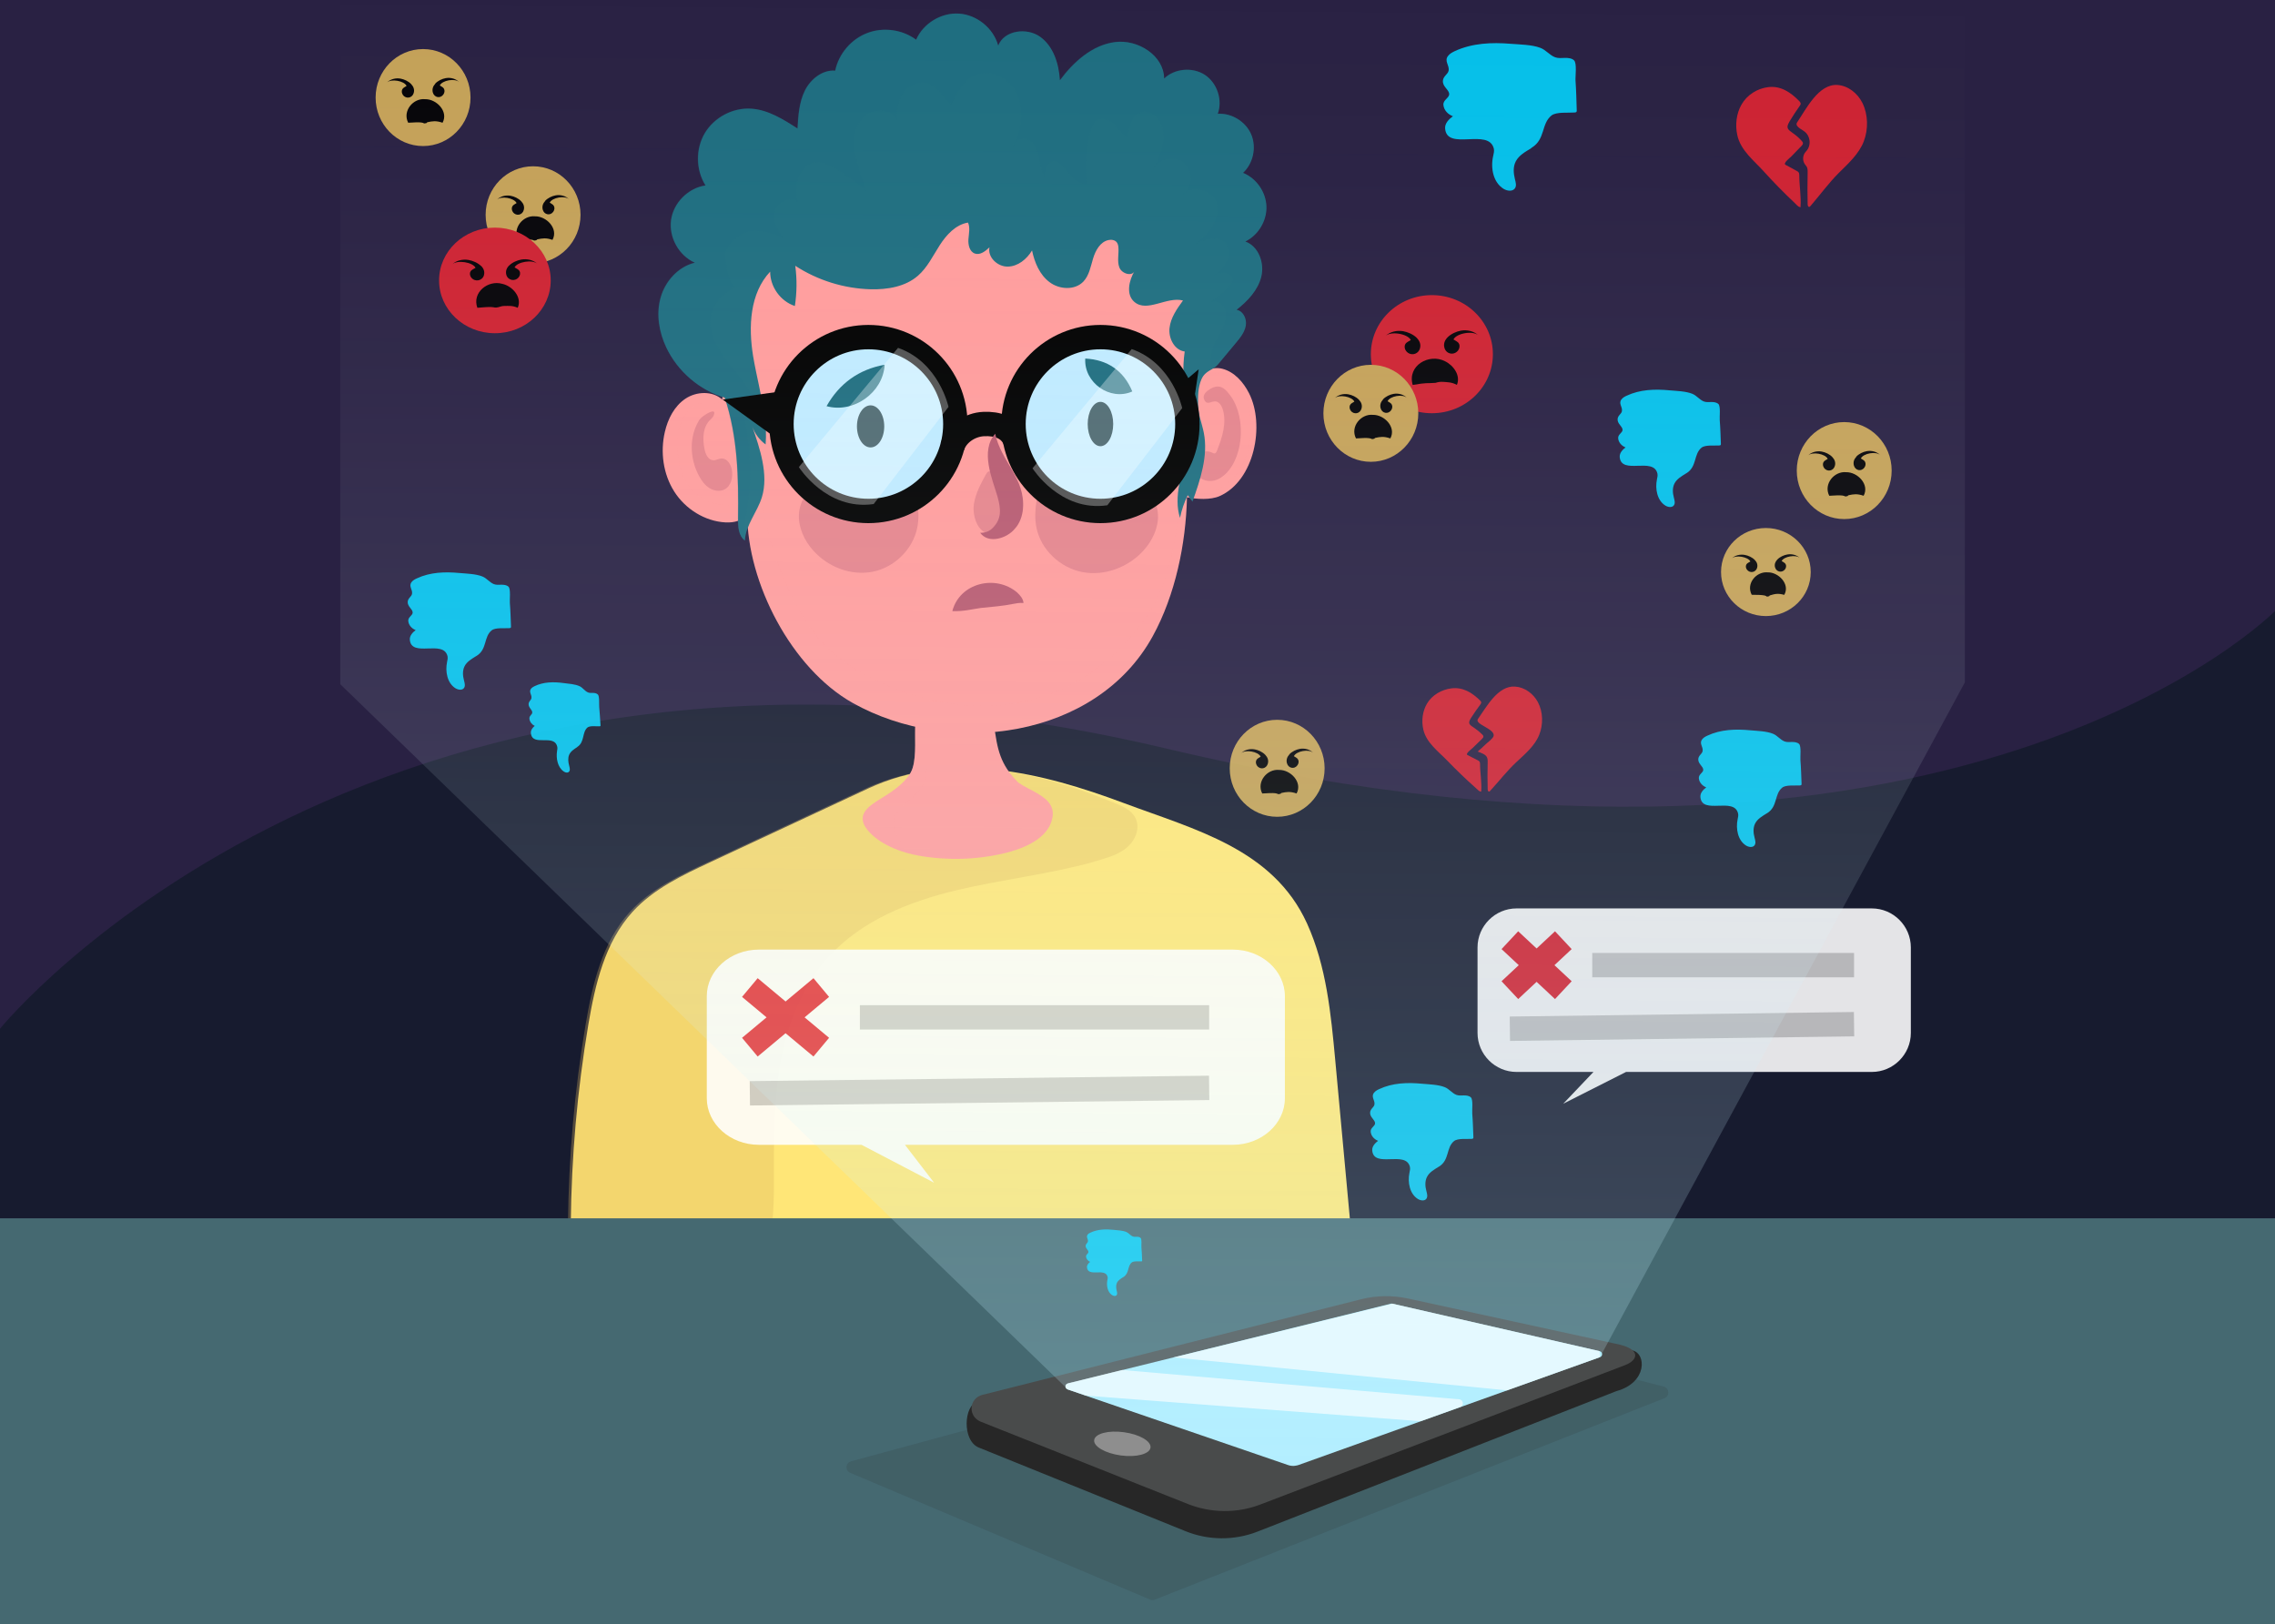 <?xml version="1.0" encoding="UTF-8"?><svg xmlns="http://www.w3.org/2000/svg" xmlns:xlink="http://www.w3.org/1999/xlink" viewBox="0 0 280 199.95"><defs><style>.cls-1{opacity:.36;}.cls-1,.cls-2{fill:#b85a70;}.cls-3{fill:#b1eeff;}.cls-4{opacity:.64;}.cls-4,.cls-5,.cls-6{fill:#fff;}.cls-7,.cls-8{fill:#272727;}.cls-9{fill:#292143;}.cls-10,.cls-11,.cls-12,.cls-13{mix-blend-mode:multiply;}.cls-10,.cls-6{opacity:.32;}.cls-10,.cls-14{fill:#d8b25b;}.cls-15{fill:#ffe677;}.cls-16{fill:#8e8e8e;}.cls-17{fill:#002732;}.cls-18{fill:url(#Nueva_muestra_de_degradado_1);opacity:.28;}.cls-19{fill:#e32230;}.cls-20{opacity:.88;}.cls-21{isolation:isolate;}.cls-22{fill:#00d4ff;}.cls-23,.cls-11,.cls-12{fill:#ff9c9c;}.cls-24,.cls-13{fill:#1f6e80;}.cls-11{opacity:.3;}.cls-8{opacity:.14;}.cls-25{stroke:#e32230;}.cls-25,.cls-26,.cls-27,.cls-28{stroke-miterlimit:10;stroke-width:3px;}.cls-25,.cls-26,.cls-28{fill:none;}.cls-29{fill:#456971;}.cls-26{stroke:#ccc;}.cls-12{opacity:.34;}.cls-30{fill:#041418;opacity:.46;}.cls-31{fill:#494b4b;}.cls-27{fill:#bfeaff;}.cls-27,.cls-28{stroke:#000;}.cls-13{opacity:.25;}</style><linearGradient id="Nueva_muestra_de_degradado_1" x1="142.19" y1="-1.84" x2="140.69" y2="198.71" gradientUnits="userSpaceOnUse"><stop offset="0" stop-color="#fff" stop-opacity="0"/><stop offset=".09" stop-color="#fbfeff" stop-opacity=".04"/><stop offset=".23" stop-color="#f3fcff" stop-opacity=".14"/><stop offset=".42" stop-color="#e6f9ff" stop-opacity=".32"/><stop offset=".64" stop-color="#d3f5ff" stop-opacity=".56"/><stop offset=".89" stop-color="#bcf0ff" stop-opacity=".86"/><stop offset="1" stop-color="#b1eeff"/></linearGradient></defs><g class="cls-21"><g id="Layer_1"><rect class="cls-9" width="280" height="199.95"/><path class="cls-30" d="M0,126.64s46.52-57.48,143.63-34.47c97.11,23.01,136.37-16.95,136.37-16.95v74.76H0v-23.34Z"/><path class="cls-15" d="M162.02,158.22c.75-.04,1.45-.17,2.01-.47,2.65-1.38,2.31-5.54,2.08-8.04-.59-6.39-1.18-12.78-1.77-19.18-.53-5.73-1.09-11.59-3.47-16.84-4.18-9.2-13.82-11.56-22.55-14.83-10.05-3.76-21.27-6.56-31.5-1.78-6.46,3.02-12.92,6.03-19.38,9.05-3.46,1.61-7.01,3.3-9.58,6.11-3.4,3.73-4.61,8.92-5.45,13.9-1.36,8.09-2.08,16.29-2.16,24.5-.03,2.82-1.01,8.96.44,11.42,1.44,2.46,4.89,1.78,7.37,1.75,4.43-.06,8.78-.96,13.19-1.17,9.05-.43,18.1-.97,27.14-1.6,8.44-.59,16.87-1.25,25.29-1.97,4.12-.36,8.24-.73,12.36-1.11,1.61-.15,4,.37,5.97.26Z"/><path class="cls-10" d="M134.62,106.08c.32-.09.64-.18.96-.28,1.21-.36,2.45-.8,3.35-1.68.91-.88,1.39-2.32.81-3.44-.5-.97-1.59-1.45-2.61-1.85-3.57-1.42-6.82-2.61-10.56-3.37-6.72-1.37-13.78-1.31-20.09,1.64-6.46,3.02-12.92,6.03-19.38,9.05-3.46,1.61-7.01,3.3-9.58,6.11-3.4,3.73-4.61,8.92-5.45,13.9-1.36,8.09-2.08,16.29-2.16,24.5-.03,2.82-1.01,8.96.44,11.42,1.44,2.45,5.99,2.06,8.45,2.23,3.63.25,8.16-.64,11.08-2.88,2.55-1.96,4.05-5.04,4.74-8.18s.64-6.4.63-9.61c-.01-4.56.06-9.14.96-13.61.9-4.47,2.69-8.84,5.75-12.22,4.06-4.49,9.97-6.84,15.86-8.24,5.56-1.32,11.29-1.94,16.78-3.47Z"/><path class="cls-23" d="M127.79,97.73c-.81-.48-1.75-.89-2.47-1.4-2.23-2.23-2.59-4.1-2.98-7.17-.01-.09-.02-.18-.08-.25-.1-.12-.28-.11-.43-.1-2.81.24-5.63-.14-8.43-.51-.17-.02-.37-.04-.51.06-.17.12-.21.36-.22.57-.13,1.71.15,3.95-.33,5.56-.46,1.57-2.4,2.89-3.72,3.69-1.89,1.14-3.55,2.27-1.49,4.37,1.54,1.56,3.87,2.42,5.98,2.79,3.48.61,7.09.51,10.53-.31,2.03-.48,4.84-1.55,5.68-3.66.74-1.88-.23-2.85-1.53-3.63Z"/><path class="cls-12" d="M113.95,95.51c.14-.85.09-1.75.07-2.62-.02-.97,0-1.94.07-2.91.03-.39.06-.79-.1-1.15-.33-.71-1.27-.64-1.33.16-.13,1.71.15,3.95-.33,5.56-.46,1.57-2.4,2.89-3.72,3.69-1.89,1.14-3.55,2.27-1.49,4.37.74.75,1.75,1.31,2.71,1.71.2.08.42.16.63.13.41-.06.49-.46.35-.78-.14-.3-.27-.6-.41-.9-.18-.4-.37-.81-.4-1.24-.08-.97.58-1.85,1.31-2.5.73-.65,1.58-1.2,2.1-2.03.29-.46.45-.97.53-1.51Z"/><path class="cls-23" d="M145.67,34.6c1.28,3.93.61,7.81,1.04,11.76,1.06-.48,2.4-1.32,3.75-.96,1.48.39,2.58,1.65,3.27,3.01,1.98,3.9.68,10.75-3.62,12.66-1.12.5-2.85.38-4.02.15-.13,5.73-1.44,12.04-4.21,17.09-6.91,12.61-24.87,15-36.94,8.22-7.53-4.24-12.99-14.81-12.97-23.3-.49.88-1.65,1.13-2.66,1.08-2.55-.13-4.95-1.64-6.32-3.79s-1.74-4.88-1.16-7.36c.37-1.6,1.17-3.17,2.53-4.08,1.36-.91,3.35-.99,4.56.13-.2-5.7,1.73-12.97,5.2-17.58,3.42-4.54,9.21-6.52,14.76-7.73,6.61-1.44,13.51-2.12,20.12-.67,4.76,1.05,10.23,2.72,13.71,6.32,1.38,1.43,2.32,3.17,2.94,5.06Z"/><path class="cls-11" d="M145.67,34.6c.69,2.13.8,4.38.83,6.6.02,1.18.01,2.36.07,3.54.03.59-.23,1.84.29,2.22.98-.66,2.09-1.19,3.31-1.01,1.24.18,2.3,1.09,2.9,2.19s.81,2.38.86,3.63c.11,2.4-.35,4.93-1.86,6.8-.82,1.01-1.98,1.76-3.24,2.07-.64.16-1.32.21-1.98.11-.42-.06-1.56-.79-1.59-.02-.16,4.1-1.39,11.07-3.67,14.48-12.92,19.36-34.71,10.32-40.47,3.82-2.3-2.59-3.91-5.73-5.14-8.96-.63-1.65-1.21-3.38-1.56-5.12-.13-.65-1.11-4.32-.82-4.63-1.14,1.25-2.86,1.95-4.55,1.85s-3.32-.99-4.31-2.37c-.92-1.29-1.28-2.9-1.36-4.48-.07-1.43.08-2.94.86-4.14.49-.75,1.28-1.37,2.15-1.58.61-.15,1.53.22,2.05-.12,1.09-.71.54-2.61.6-3.68.11-1.7.48-3.42.9-5.06.85-3.24,2.16-6.45,4.18-9.14,3.42-4.54,9.21-6.52,14.76-7.73,6.61-1.44,13.51-2.12,20.12-.67,4.76,1.05,10.23,2.72,13.71,6.32,1.38,1.43,2.32,3.17,2.94,5.06Z"/><path class="cls-1" d="M123.36,64.53c.62-.84.75-1.97.55-3-.2-1.03-.69-1.97-1.23-2.87-.23-.39-.67-.82-1.06-.59-.13.08-.21.21-.28.34-.63,1.14-1.26,2.32-1.47,3.61-.36,2.23,1.43,5.3,3.48,2.5Z"/><path class="cls-1" d="M86.11,51.63c-1.33,2.05-1.24,4.84-.06,6.99.31.57.71,1.12,1.26,1.46.55.35,1.28.46,1.86.17.84-.43,1.08-1.57.89-2.49-.14-.64-.57-1.33-1.23-1.32-.36,0-.69.24-1.05.22-.63-.03-.95-.76-1.07-1.37-.25-1.23-.23-2.65.64-3.55.18-.18.39-.35.49-.59.49-1.2-1.47.09-1.72.48Z"/><path class="cls-1" d="M151.12,48.32c2.24,2.48,2.11,7.67-.25,9.99-.38.37-.83.68-1.34.82-.76.21-1.64,0-2.18-.59s-.66-1.52-.24-2.2c.42-.67,1.36-.98,2.07-.62.11.06.24.13.36.09.11-.04.17-.16.22-.27.66-1.66,1.26-3.49.72-5.19-.15-.46-.49-.97-.97-.94-.55.04-.99.49-1.3-.22-.27-.6.33-1.07.8-1.35.37-.22.82-.33,1.23-.2.28.09.51.28.71.48.06.06.12.13.18.19Z"/><path class="cls-24" d="M94.09,51.27c-.3-2.49-.99-4.96-1.4-7.44-.59-3.62-.41-7.72,2.1-10.39-.01,1.86,1.27,3.65,3.04,4.23.25-1.64.27-3.31.05-4.95,2.75,1.79,5.99,2.8,9.27,2.89,2.07.05,4.27-.31,5.83-1.67,1.16-1.01,1.84-2.45,2.67-3.74.83-1.29,1.97-2.55,3.49-2.8.28.63.1,1.36.05,2.05s.14,1.53.79,1.76c.65.23,1.3-.29,1.8-.76-.25,1.22,1,2.39,2.25,2.37,1.25-.02,2.34-.91,2.99-1.99.31,1.49.94,2.99,2.15,3.9,1.21.92,3.11,1.03,4.16-.06.72-.75.9-1.85,1.2-2.84.3-1,.88-2.06,1.9-2.28.36-.08.79-.01,1.02.28.13.17.18.4.2.62.07.83-.18,1.7.12,2.48.3.78,1.6,1.16,1.9.38-.73,1.2-1.12,2.95-.05,3.86,1.57,1.34,3.98-.7,5.98-.18-.75,1.03-1.52,2.12-1.66,3.39s.61,2.73,1.87,2.89c-.6,4.06.66,8.22.12,12.29-.37,2.75-1.55,5.55-.7,8.19.2-.97.52-1.91.95-2.79.2.26.39.53.59.79.97-2.74,1.95-5.64,1.39-8.48-.22-1.12-.67-2.19-.7-3.33-.03-1.07-.03-2.26.41-3.25.5-1.13,1.41-1.08,2.03-1.82.73-.88,1.47-1.76,2.2-2.64.54-.64,1.09-1.33,1.23-2.15.14-.83-.32-1.81-1.14-1.94,1.37-1.07,2.64-2.41,3.05-4.09.41-1.69-.34-3.74-1.97-4.32,1.6-.78,2.66-2.54,2.6-4.32-.06-1.78-1.24-3.47-2.88-4.13,1.26-1.17,1.68-3.15,1.01-4.73s-2.4-2.65-4.12-2.54c.62-1.7-.07-3.79-1.58-4.79-1.52-.99-3.71-.8-5.02.45-.02-2.83-3.22-4.85-6.03-4.49-2.81.36-5.11,2.43-6.8,4.71-.12-2.02-.78-4.18-2.43-5.36-1.65-1.18-4.43-.8-5.16,1.09-.58-2.13-2.59-3.78-4.79-3.94-2.2-.16-4.43,1.19-5.31,3.21-1.7-1.26-4.05-1.58-6.02-.82-1.97.75-3.51,2.56-3.94,4.63-1.58-.13-3.04,1.05-3.74,2.47-.7,1.43-.81,3.06-.9,4.65-1.75-1.13-3.61-2.3-5.69-2.44-2.26-.15-4.55,1.06-5.71,3-1.16,1.94-1.13,4.54.08,6.45-2.13.31-3.95,2.13-4.24,4.26-.29,2.13.96,4.38,2.93,5.25-2.05.49-3.66,2.28-4.22,4.31-.57,2.03-.19,4.25.71,6.15,1.4,2.93,4.07,5.23,7.19,6.16,1.6,4.87,1.7,9.85,1.63,14.91-.01.97.06,2.1.84,2.68.09-1.92,1.52-3.5,2.09-5.34.86-2.78-.27-6.08-1.19-8.72.31.88.89,1.67,1.65,2.22.09-1.14.04-2.28-.1-3.41Z"/><path class="cls-13" d="M93.07,50.78c-.12-2.36-1.89-4.26-3.38-6.1-1.49-1.84-2.84-4.26-1.99-6.47.51-1.32,1.71-2.25,2.95-2.94-.84.46-1.52-3.58-1.37-4.08.41-1.35,1.83-2.55,3.21-2.72,1.33-.16,2.64.3,3.9.76-.76-.91-1.31-2.12-.98-3.26.33-1.13,1.87-1.87,2.77-1.11-.18-1-.25-2.05.1-3.01.35-.95,1.19-1.78,2.2-1.85.7-.05,1.37.26,1.99.59,1.48.8,2.86,1.78,4.09,2.92-.36-1.56-1.04-3.04-1.31-4.62-.28-1.58-.07-3.37,1.08-4.49s3.41-1.03,4.09.42c-.11-1.23.1-2.55.87-3.51.77-.96,2.21-1.45,3.31-.89,1.04.53,1.52,1.79,2.49,2.44.73-1.49,1.59-3.12,3.15-3.69,2.01-.74,4.33.78,5.07,2.79.74,2.01.24,4.28-.61,6.24-.09-.86,1.11-1.37,1.87-.98.76.4,1.11,1.29,1.29,2.14s.27,1.74.75,2.45c0-.88.39-2.09,1.26-1.93.23.04.43.19.6.34,1.06.94,1.89,2.52,3.31,2.45-.28-2.16-.13-4.37.44-6.46.15-.55.37-1.14.86-1.41.68-.37,1.53.04,2.08.58.55.54.98,1.23,1.65,1.61.12-1.35.58-3.03,1.92-3.21.91-.12,1.74.61,2.12,1.44.84,1.9-.08,4.09-1.09,5.9.56-1.49,2.73-2.06,3.95-1.04,1.22,1.03,1.03,3.26-.35,4.07,1.09-1.33,3.59-.97,4.26.62.41.97.16,2.12-.38,3.03-.55.9-1.36,1.61-2.16,2.3,1.21-.64,2.91-1.2,3.78-.14.49.59.45,1.49.11,2.18-.34.69-.93,1.22-1.51,1.73.42-.16.85-.33,1.3-.28s.89.37.91.82c.02.36-.23.67-.48.93-.68.72-1.44,1.36-2.27,1.9.7-.41,1.65.18,1.87.96s-.06,1.61-.4,2.34c-.35.74-.83,1.47-1.15,2.21-.11.26-.39,2.53-.2,2.38,1.14-.93,2.09-1.76,3.02-2.92.54-.64,1.09-1.33,1.23-2.15.14-.83-.32-1.81-1.14-1.94,1.37-1.07,2.64-2.41,3.05-4.09.41-1.69-.34-3.74-1.97-4.32,1.6-.78,2.66-2.54,2.6-4.32-.06-1.78-1.24-3.47-2.88-4.13,1.26-1.17,1.68-3.15,1.01-4.73s-2.4-2.65-4.12-2.54c.62-1.7-.07-3.79-1.58-4.79-1.52-.99-3.71-.8-5.02.45-.02-2.83-3.22-4.85-6.03-4.49-2.81.36-5.11,2.43-6.8,4.71-.12-2.02-.78-4.18-2.43-5.36-1.65-1.18-4.43-.8-5.16,1.09-.58-2.13-2.59-3.78-4.79-3.94-2.2-.16-4.43,1.19-5.31,3.21-1.7-1.26-4.05-1.58-6.02-.82-1.97.75-3.51,2.56-3.94,4.63-1.58-.13-3.04,1.05-3.74,2.47-.7,1.43-.81,3.06-.9,4.65-1.75-1.13-3.61-2.3-5.69-2.44-2.26-.15-4.55,1.06-5.71,3-1.16,1.94-1.13,4.54.08,6.45-2.13.31-3.95,2.13-4.24,4.26-.29,2.13.96,4.38,2.93,5.25-2.05.49-3.66,2.28-4.22,4.31-.57,2.03-.19,4.25.71,6.15,1.4,2.93,4.07,5.23,7.19,6.16,1.6,4.87,1.7,9.85,1.63,14.9-.01.93.03,2.03.83,2.65-.05-2.65.74-5.36.72-8.06-.02-2.95-.4-5.9-1.12-8.76.61.37,1.22.74,1.83,1.11Z"/><path class="cls-1" d="M129.9,58.14c-1.45.42-2.11,2.1-2.34,3.6-.16,1.06-.21,2.14,0,3.19.54,2.74,2.92,4.96,5.64,5.49,2.72.53,5.65-.57,7.52-2.63,1.1-1.21,1.87-2.8,1.8-4.43-.07-1.64-1.13-3.27-2.7-3.71-.9-.25-1.86-.1-2.8-.11-2.34-.02-4.7-2.1-7.13-1.4Z"/><path class="cls-1" d="M110.62,58.14c1.41.42,2.06,2.09,2.28,3.59.16,1.05.2,2.14,0,3.18-.53,2.73-2.84,4.95-5.49,5.47-2.65.53-5.51-.57-7.33-2.62-1.07-1.2-1.82-2.79-1.75-4.42.07-1.63,1.1-3.26,2.63-3.7.88-.25,1.81-.1,2.72-.11,2.28-.02,4.57-2.09,6.95-1.39Z"/><circle class="cls-27" cx="106.88" cy="52.2" r="10.7"/><circle class="cls-27" cx="135.44" cy="52.2" r="10.7"/><path class="cls-28" d="M117.21,54.99c.49-1.61,2.18-2.72,3.86-2.79,1.68-.08,3.23.42,3.86,1.98"/><polygon points="95.46 53.89 88.95 49.19 96.9 48.07 95.46 53.89 95.46 53.89"/><polygon points="144.29 48.2 147.53 45.46 146.91 49.66 144.29 48.2 144.29 48.2"/><path class="cls-2" d="M122.49,53.4c.7,3.41,3.75,5.5,3.41,9.27-.06.79-.4,1.79-.99,2.41-.97,1.21-3.27,1.91-4.27.51.73.01,1.21-.25,1.56-.62,1.08-1.11,1.01-2.24.57-3.84-.63-2.15-2.17-5.61-.28-7.74h0Z"/><path class="cls-2" d="M117.21,75.23c.91-3.5,5.36-4.54,7.99-2.28.35.34.73.75.77,1.28-.51-.04-.87.04-1.26.11-1.3.27-2.71.37-3.98.5-1.2.17-2.12.44-3.52.39h0Z"/><path class="cls-24" d="M101.73,50c1.58-2.8,3.98-4.53,7.15-5.1-.19,3.44-3.84,6.02-7.15,5.1h0Z"/><path class="cls-24" d="M133.57,44.14c2.74.13,4.74,1.51,5.79,4.05-2.73,1.21-5.97-1.07-5.79-4.05h0Z"/><path class="cls-17" d="M108.83,52.49c0,1.43-.75,2.59-1.68,2.59s-1.68-1.16-1.68-2.59.75-2.59,1.68-2.59,1.68,1.16,1.68,2.59Z"/><ellipse class="cls-17" cx="135.44" cy="52.2" rx="1.57" ry="2.73"/><path class="cls-6" d="M110.53,42.82l-12.21,14.68s3.41,5.4,9.21,4.55l9.21-11.96s-1.16-5.5-6.22-7.27Z"/><path class="cls-6" d="M139.29,42.97l-12.21,14.68s3.41,5.4,9.21,4.55l9.21-11.96s-1.16-5.5-6.22-7.27Z"/><rect class="cls-29" y="149.98" width="280" height="49.97"/><g class="cls-20"><path class="cls-19" d="M182.23,97.45c-.23-.05-.41-.3-.6-.45-1.21-1.07-2.37-2.19-3.49-3.35-1.1-1.14-2.59-2.21-2.96-3.83-.25-1.08-.11-2.26.46-3.22.63-1.05,1.79-1.71,2.99-1.86,1.41-.18,2.55.52,3.53,1.49.06.06.13.13.14.22.02.11-.06.21-.12.3-.39.52-.77,1.06-1.12,1.61-.46.72-.23.84.46,1.3.34.23.65.49.93.78.06.06.11.12.12.2.02.12-.08.23-.17.32-.38.37-.77.74-1.15,1.12-.14.14-.95.71-.63.87.42.22.85.43,1.27.65.08.04.16.09.21.16.05.08.06.18.06.27,0,1.13.23,2.29.14,3.41-.02,0-.04,0-.06,0Z"/><path class="cls-19" d="M183.1,97.12s0,.02,0,.04c0,.13.05.3.18.28.05,0,.1-.05.13-.09,1.08-1.17,2.04-2.43,3.21-3.52,1.02-.95,2.28-2.02,2.81-3.34.52-1.29.5-2.84-.16-4.07-.55-1.03-1.62-1.83-2.81-1.9-2.12-.13-3.5,2.51-4.56,3.99-.47.66,2.13,1.2,1.93,2.09-.07.31-.71.77-.94.99-.33.32-.67.63-1.02.93.38.15,1.03.34,1.17.77.07.2.06.41.06.62-.03,1.07-.03,2.14,0,3.21Z"/><path class="cls-19" d="M221.52,25.49c-.25-.05-.45-.34-.65-.52-1.32-1.24-2.59-2.54-3.81-3.89-1.2-1.33-2.83-2.56-3.24-4.45-.27-1.26-.12-2.63.51-3.74.69-1.22,1.95-1.99,3.27-2.16,1.54-.2,2.78.61,3.86,1.73.07.07.14.16.16.26.02.13-.06.25-.14.35-.43.61-.84,1.23-1.22,1.87-.5.84-.25.98.5,1.52.37.26.71.57,1.01.91.06.07.12.14.13.24.02.14-.09.27-.19.37-.42.43-.84.86-1.26,1.3-.16.16-1.04.82-.69,1.01.46.25.93.5,1.39.76.09.05.18.1.23.19.06.09.06.2.07.31,0,1.31.25,2.66.15,3.96-.02,0-.05,0-.07,0Z"/><path class="cls-19" d="M222.48,25.1s0,.03,0,.04c0,.15.06.34.19.33.06,0,.11-.06.15-.1,1.18-1.36,2.23-2.82,3.5-4.09,1.12-1.11,2.49-2.34,3.07-3.88.57-1.49.54-3.29-.17-4.73-.6-1.2-1.77-2.12-3.07-2.21-2.32-.15-3.83,2.92-4.98,4.63-.23.35.24.67.79,1.01.86.53,1.03,1.8.32,2.54,0,0-.01.01-.02.02-.44.46-.45,1.22-.02,1.69.08.09.14.18.18.29.07.23.07.48.06.72-.03,1.24-.03,2.49,0,3.73Z"/><ellipse class="cls-14" cx="157.19" cy="94.58" rx="5.84" ry="5.97"/><path d="M158.69,92.88c-.27.29-.41.65-.3,1.07.17.63.92.79,1.3.25.14-.2.19-.47.08-.69-.1-.21-.34-.29-.52-.42.28-.63,1.89-.93,2.4-.4-.42-.44-1.08-.61-1.68-.5-.44.08-.96.32-1.29.68Z"/><path d="M155.74,92.94c.27.29.42.65.3,1.07-.17.63-.94.79-1.33.25-.14-.2-.19-.47-.08-.69.1-.21.35-.29.53-.42-.28-.63-1.92-.93-2.44-.4.43-.44,1.1-.61,1.7-.5.45.08.98.32,1.31.68Z"/><path d="M155.35,97.68c-.74-1.45.62-3.05,2.08-2.9,1.39-.03,2.91,1.5,2.15,2.9-.82-.28-1.25-.19-1.84-.07-.17.06-.03.09-.19.12-.37.1-.19-.04-.6-.08-.33-.04-.81-.02-1.6.03h0Z"/><ellipse class="cls-14" cx="217.34" cy="70.42" rx="5.52" ry="5.42"/><path d="M218.75,68.88c-.25.26-.39.59-.28.97.16.57.87.71,1.23.23.13-.18.18-.43.07-.63-.1-.19-.33-.26-.49-.38.26-.57,1.79-.85,2.27-.36-.4-.4-1.02-.55-1.58-.45-.41.07-.91.29-1.22.62Z"/><path d="M215.97,68.93c.26.26.39.59.29.97-.16.57-.88.71-1.25.23-.14-.18-.18-.43-.08-.63.1-.19.33-.26.5-.38-.27-.57-1.82-.85-2.31-.36.4-.4,1.04-.55,1.61-.45.42.07.92.29,1.24.62Z"/><path d="M215.6,73.23c-.74-1.39.57-2.91,1.97-2.77,1.31-.04,2.79,1.46,2.03,2.77-.81-.23-1.2-.1-1.75.06-.15.07-.02.09-.17.12-.35.1-.16-.04-.54-.11-.3-.06-.76-.08-1.54-.08h0Z"/><ellipse class="cls-19" cx="176.23" cy="43.6" rx="7.51" ry="7.27"/><path d="M178.16,41.53c-.34.35-.53.79-.38,1.3.22.77,1.18.96,1.68.31.18-.24.24-.58.1-.84-.13-.25-.44-.35-.67-.51.36-.77,2.44-1.14,3.09-.48-.54-.54-1.39-.74-2.16-.61-.56.1-1.23.39-1.66.83Z"/><path d="M174.37,41.6c.35.35.54.79.39,1.3-.22.77-1.2.96-1.7.31-.19-.24-.24-.58-.1-.84.13-.25.45-.35.68-.51-.37-.77-2.48-1.14-3.14-.48.55-.54,1.41-.74,2.19-.61.57.1,1.25.39,1.69.83Z"/><path d="M173.87,47.38c-.69-2.37,2.01-3.92,3.98-2.91,1.04.5,1.95,1.76,1.46,2.91-.67-.36-1.2-.32-1.65-.37-.43-.02-.62.01-.98.12-1.17.09-.96-.06-2.82.26h0Z"/><ellipse class="cls-14" cx="65.61" cy="26.44" rx="5.84" ry="5.97"/><path d="M67.1,24.74c-.27.29-.41.65-.3,1.07.17.63.92.79,1.3.25.14-.2.19-.47.08-.69-.1-.21-.34-.29-.52-.42.28-.63,1.89-.93,2.4-.4-.42-.44-1.08-.61-1.68-.5-.44.08-.96.32-1.29.68Z"/><path d="M64.16,24.79c.27.29.42.65.3,1.07-.17.63-.94.79-1.33.25-.14-.2-.19-.47-.08-.69.1-.21.35-.29.53-.42-.28-.63-1.92-.93-2.44-.4.43-.44,1.1-.61,1.7-.5.45.08.98.32,1.31.68Z"/><path d="M63.77,29.53c-.74-1.45.62-3.05,2.08-2.9,1.39-.03,2.91,1.5,2.15,2.9-.82-.28-1.25-.19-1.84-.07-.17.06-.03.09-.19.12-.37.1-.19-.04-.6-.08-.33-.04-.81-.02-1.6.03h0Z"/><ellipse class="cls-19" cx="60.91" cy="34.52" rx="6.87" ry="6.5"/><path d="M62.67,32.67c-.31.31-.48.71-.35,1.17.2.69,1.08.86,1.53.28.17-.22.22-.52.09-.75-.12-.22-.41-.32-.61-.45.33-.69,2.23-1.01,2.82-.43-.49-.48-1.27-.66-1.97-.54-.52.09-1.13.35-1.52.74Z"/><path d="M59.2,32.72c.32.31.49.71.36,1.17-.2.69-1.1.86-1.56.28-.17-.22-.22-.52-.09-.75.12-.22.41-.32.62-.45-.33-.69-2.26-1.01-2.87-.43.5-.48,1.29-.66,2-.54.52.09,1.15.35,1.54.74Z"/><path d="M58.75,37.89c-.68-1.89,1.32-3.45,3.06-2.95,1.25.26,2.49,1.66,1.91,2.95-.66-.3-1.14-.22-1.55-.23-.38.01-.51.05-.85.16-.45.1-.39,0-.84-.02-.39-.02-.9.02-1.74.09h0Z"/><ellipse class="cls-14" cx="168.72" cy="50.88" rx="5.84" ry="5.97"/><path d="M170.22,49.18c-.27.29-.41.65-.3,1.07.17.63.92.79,1.3.25.14-.2.19-.47.08-.69-.1-.21-.34-.29-.52-.42.28-.63,1.89-.93,2.4-.4-.42-.44-1.08-.61-1.68-.5-.44.08-.96.32-1.29.68Z"/><path d="M167.27,49.23c.27.29.42.65.3,1.07-.17.63-.94.79-1.33.25-.14-.2-.19-.47-.08-.69.1-.21.35-.29.53-.42-.28-.63-1.92-.93-2.44-.4.43-.44,1.1-.61,1.7-.5.45.08.98.32,1.31.68Z"/><path d="M166.89,53.97c-.74-1.45.62-3.05,2.08-2.9,1.39-.03,2.91,1.5,2.15,2.9-.82-.28-1.25-.19-1.84-.07-.17.06-.03.09-.19.12-.37.1-.19-.04-.6-.08-.33-.04-.81-.02-1.6.03h0Z"/><ellipse class="cls-14" cx="226.98" cy="57.93" rx="5.84" ry="5.97"/><path d="M228.47,56.23c-.27.29-.41.65-.3,1.07.17.63.92.79,1.3.25.14-.2.19-.47.08-.69-.1-.21-.34-.29-.52-.42.28-.63,1.89-.93,2.4-.4-.42-.44-1.08-.61-1.68-.5-.44.08-.96.32-1.29.68Z"/><path d="M225.53,56.28c.27.29.42.65.3,1.07-.17.63-.94.79-1.33.25-.14-.2-.19-.47-.08-.69.1-.21.35-.29.53-.42-.28-.63-1.92-.93-2.44-.4.43-.44,1.1-.61,1.7-.5.45.08.98.32,1.31.68Z"/><path d="M225.14,61.03c-.74-1.45.62-3.05,2.08-2.9,1.39-.03,2.91,1.5,2.15,2.9-.82-.28-1.25-.19-1.84-.07-.17.06-.03.09-.19.12-.37.1-.19-.04-.6-.08-.33-.04-.81-.02-1.6.03h0Z"/><ellipse class="cls-14" cx="52.07" cy="12.01" rx="5.84" ry="5.97"/><path d="M53.57,10.31c-.27.29-.41.65-.3,1.07.17.63.92.79,1.3.25.14-.2.19-.47.08-.69-.1-.21-.34-.29-.52-.42.28-.63,1.89-.93,2.4-.4-.42-.44-1.08-.61-1.68-.5-.44.08-.96.32-1.29.68Z"/><path d="M50.62,10.37c.27.29.42.65.3,1.07-.17.63-.94.79-1.33.25-.14-.2-.19-.47-.08-.69.1-.21.35-.29.53-.42-.28-.63-1.92-.93-2.44-.4.43-.44,1.1-.61,1.7-.5.45.08.98.32,1.31.68Z"/><path d="M50.24,15.11c-.74-1.45.62-3.05,2.08-2.9,1.39-.03,2.91,1.5,2.15,2.9-.82-.28-1.25-.19-1.84-.07-.17.06-.03.09-.19.12-.37.1-.19-.04-.6-.08-.33-.04-.81-.02-1.6.03h0Z"/><path class="cls-22" d="M207.53,58.27c-.56.35-1.16.68-1.45,1.27-.26.53-.22,1.16-.06,1.74.08.31.18.66,0,.92-.22.32-.72.24-1.05.04-1.01-.63-1.28-2.05-1.04-3.22.05-.24.11-.48.06-.72-.48-2.1-4.46.22-4.64-2.04-.04-.51.38-.93.72-1.18-.46-.18-.86-.59-.91-1.11-.05-.51.53-.67.54-1.05,0-.44-.66-.74-.61-1.34.04-.45.47-.62.53-.96.1-.54-.46-.94-.05-1.46.16-.21.4-.34.64-.45,1.64-.77,3.48-.83,5.26-.66.87.08,2.01.1,2.82.43.54.22.88.73,1.41.94.29.11.61.08.92.07.31,0,.64.03.87.24.3.28.13,1.59.17,2.01.08.97.1,1.94.14,2.9,0,.04,0,.08-.01.11-.03.07-.12.08-.2.09-.57.04-1.71-.1-2.17.27-.99.8-.54,2.33-1.85,3.14-.02.01-.03.02-.05.03Z"/><path class="cls-22" d="M188.47,18.24c-.73.44-1.52.87-1.91,1.62-.35.67-.29,1.46-.11,2.19.1.39.23.83-.01,1.15-.3.4-.94.31-1.36.06-1.3-.78-1.64-2.56-1.31-4.04.07-.3.15-.61.09-.9-.6-2.63-5.8.33-6-2.51-.05-.64.5-1.17.96-1.5-.6-.22-1.1-.73-1.17-1.38-.06-.64.7-.85.71-1.33.02-.55-.85-.92-.77-1.68.05-.56.62-.78.7-1.22.13-.68-.59-1.18-.05-1.84.21-.27.53-.43.84-.58,2.14-.98,4.53-1.08,6.84-.89,1.12.09,2.61.1,3.66.5.7.26,1.14.91,1.82,1.16.37.14.79.09,1.19.08.4-.01.84.03,1.13.29.39.35.15,2,.19,2.53.09,1.21.11,2.43.15,3.65,0,.05,0,.1-.02.14-.04.09-.16.11-.26.11-.74.06-2.22-.1-2.82.36-1.29,1.02-.74,2.93-2.44,3.97-.02.01-.04.03-.07.04Z"/><path class="cls-22" d="M177.07,143.63c-.56.35-1.16.68-1.45,1.27-.26.53-.22,1.16-.06,1.74.08.31.18.66,0,.92-.22.32-.72.24-1.05.04-1.01-.63-1.28-2.05-1.04-3.22.05-.24.11-.48.06-.72-.48-2.1-4.46.22-4.64-2.04-.04-.51.38-.93.72-1.18-.46-.18-.86-.59-.91-1.11-.05-.51.53-.67.54-1.05,0-.44-.66-.74-.61-1.34.04-.45.47-.62.53-.96.1-.54-.46-.94-.05-1.46.16-.21.4-.34.64-.45,1.64-.77,3.48-.83,5.26-.66.87.08,2.01.1,2.82.43.54.22.88.73,1.41.94.29.11.61.08.92.07.31,0,.64.03.87.24.3.28.13,1.59.17,2.01.08.97.1,1.94.14,2.9,0,.04,0,.08-.01.11-.03.07-.12.08-.2.09-.57.04-1.71-.1-2.17.27-.99.8-.54,2.33-1.85,3.14-.02.01-.03.02-.05.03Z"/><path class="cls-22" d="M58.62,80.76c-.56.35-1.16.68-1.45,1.27-.26.53-.22,1.16-.06,1.74.08.31.18.66,0,.92-.22.32-.72.24-1.05.04-1.01-.63-1.28-2.05-1.04-3.22.05-.24.11-.48.06-.72-.48-2.1-4.46.22-4.64-2.04-.04-.51.38-.93.72-1.18-.46-.18-.86-.59-.91-1.11-.05-.51.53-.67.54-1.05,0-.44-.66-.74-.61-1.34.04-.45.47-.62.53-.96.1-.54-.46-.94-.05-1.46.16-.21.4-.34.64-.45,1.64-.77,3.48-.83,5.26-.66.87.08,2.01.1,2.82.43.54.22.88.73,1.41.94.29.11.61.08.92.07.31,0,.64.03.87.24.3.28.13,1.59.17,2.01.08.97.1,1.94.14,2.9,0,.04,0,.08-.01.11-.03.07-.12.08-.2.09-.57.04-1.71-.1-2.17.27-.99.8-.54,2.33-1.85,3.14-.02.01-.03.02-.05.03Z"/><path class="cls-22" d="M217.46,100.12c-.56.35-1.16.68-1.45,1.27-.26.53-.22,1.16-.06,1.74.08.31.18.66,0,.92-.22.32-.72.24-1.05.04-1.01-.63-1.28-2.05-1.04-3.22.05-.24.11-.48.06-.72-.48-2.1-4.46.22-4.64-2.04-.04-.51.38-.93.72-1.18-.46-.18-.86-.59-.91-1.11-.05-.51.53-.67.54-1.05,0-.44-.66-.74-.61-1.34.04-.45.47-.62.53-.96.1-.54-.46-.94-.05-1.46.16-.21.4-.34.64-.45,1.64-.77,3.48-.83,5.26-.66.87.08,2.01.1,2.82.43.54.22.88.73,1.41.94.29.11.61.08.92.07.31,0,.64.03.87.24.3.28.13,1.59.17,2.01.08.97.1,1.94.14,2.9,0,.04,0,.08-.01.11-.03.07-.12.08-.2.09-.57.04-1.71-.1-2.17.27-.99.8-.54,2.33-1.85,3.14-.02.01-.03.02-.05.03Z"/><path class="cls-22" d="M71.03,91.98c-.38.25-.79.5-.98.94-.17.4-.12.89,0,1.33.06.24.14.51.02.7-.15.24-.49.17-.72,0-.71-.51-.93-1.59-.79-2.49.03-.18.07-.37.02-.55-.38-1.62-3.07.07-3.24-1.66-.04-.39.24-.7.47-.89-.32-.15-.6-.47-.65-.87-.05-.39.35-.5.35-.79,0-.33-.47-.58-.45-1.04.02-.34.31-.46.35-.73.06-.41-.34-.73-.07-1.12.11-.16.27-.25.43-.33,1.12-.55,2.38-.56,3.62-.39.6.08,1.39.12,1.96.39.38.18.62.58,1,.75.2.09.42.07.63.07.21,0,.44.04.61.2.21.22.13,1.22.16,1.54.07.74.11,1.48.16,2.23,0,.03,0,.06,0,.08-.02.05-.08.06-.13.06-.39.02-1.18-.11-1.49.16-.66.59-.32,1.77-1.21,2.36-.01,0-.02.02-.03.02Z"/><path class="cls-22" d="M138.26,157.21c-.3.19-.63.38-.79.71-.14.3-.11.66-.03.98.05.17.1.38,0,.52-.12.18-.39.13-.57.01-.55-.36-.71-1.16-.58-1.83.03-.13.06-.27.03-.41-.27-1.19-2.43.1-2.54-1.18-.02-.29.2-.52.39-.67-.25-.11-.47-.34-.5-.63-.03-.29.29-.38.29-.59,0-.25-.36-.42-.34-.76.02-.25.25-.34.28-.54.05-.31-.26-.53-.04-.83.09-.12.22-.19.35-.25.89-.42,1.89-.45,2.87-.34.47.05,1.1.07,1.54.26.3.12.49.42.78.54.16.07.33.05.5.05.17,0,.35.02.48.14.17.16.08.9.1,1.14.05.55.07,1.09.09,1.64,0,.02,0,.04,0,.06-.02.04-.07.05-.11.05-.31.02-.94-.07-1.18.14-.53.45-.28,1.31-.99,1.77,0,0-.02.01-.03.02Z"/><path class="cls-5" d="M230.38,111.83h-43.73c-2.64,0-4.8,2.16-4.8,4.8v10.53c0,2.64,2.16,4.8,4.8,4.8h9.47l-3.72,3.91,7.73-3.91h30.25c2.64,0,4.8-2.16,4.8-4.8v-10.53c0-2.64-2.16-4.8-4.8-4.8Z"/><line class="cls-25" x1="185.83" y1="115.74" x2="192.41" y2="121.89"/><line class="cls-25" x1="185.83" y1="121.89" x2="192.41" y2="115.74"/><line class="cls-26" x1="195.97" y1="118.81" x2="228.19" y2="118.81"/><line class="cls-26" x1="185.83" y1="126.64" x2="228.19" y2="126.08"/><path class="cls-5" d="M151.74,116.9h-58.35c-3.52,0-6.4,2.58-6.4,5.73v12.57c0,3.15,2.88,5.73,6.4,5.73h12.64l8.94,4.67-3.59-4.67h40.36c3.52,0,6.4-2.58,6.4-5.73v-12.57c0-3.15-2.88-5.73-6.4-5.73Z"/><line class="cls-25" x1="92.29" y1="121.57" x2="101.08" y2="128.91"/><line class="cls-25" x1="92.29" y1="128.91" x2="101.08" y2="121.57"/><line class="cls-26" x1="105.83" y1="125.24" x2="148.82" y2="125.24"/><line class="cls-26" x1="92.29" y1="134.59" x2="148.82" y2="133.92"/></g><path class="cls-8" d="M104.75,179.89l65.96-17.92c.13-.03.26-.03.38,0l33.68,8.73c.7.18.76,1.16.09,1.42l-62.73,24.8c-.18.07-.39.07-.57,0l-36.92-15.61c-.66-.28-.59-1.23.1-1.41Z"/><path class="cls-7" d="M120.3,172.53l47.07-10.21c1.88-.5,3.85-.54,5.76-.12l27.78,4.04c1.74.38,1.83,3.97-1.94,5l-44.21,17.31c-2.85,1.11-6.03,1.09-8.86-.06l-25.43-10.29c-2.08-.84-1.86-5.21-.16-5.66Z"/><path class="cls-31" d="M120.92,171.71l46.61-11.77c1.88-.47,3.85-.5,5.75-.09l25.57,5.57c3.23.62,2.79,2.02,1.14,2.64l-44.95,17.18c-2.84,1.07-6.02,1.03-8.86-.1l-25.46-10.12c-1.62-.65-1.49-2.88.2-3.31Z"/><path class="cls-16" d="M141.6,178.21c-.11.79-1.74,1.22-3.66.96-1.91-.26-3.38-1.11-3.27-1.9s1.74-1.22,3.66-.96,3.38,1.11,3.27,1.9Z"/><path class="cls-3" d="M131.44,170.31l39.74-9.82c.06-.02.13-.02.2,0l25.49,5.84c.39.09.43.61.05.74l-37.08,13.27c-.08.03-.7.25-1.35,0l-27.07-9.29c-.39-.12-.37-.65.02-.74Z"/><polygon class="cls-18" points="131.43 171.05 41.88 84.23 41.88 0 241.83 .07 241.83 84 196.92 167.07 159.19 180.46 131.43 171.05"/><polygon class="cls-4" points="171.38 160.49 196.87 166.33 196.92 167.07 185.48 171.16 144.45 167.1 171.38 160.49"/><path class="cls-4" d="M138.22,168.66l41.37,3.6c.53.05.63.78.12.96l-4.76,1.7c-.07.02-.14.03-.21.03l-41.05-3.14s-.08-.01-.12-.03l-1.81-.62c-.2-.07-.53-.14-.61-.37l-.02-.13.02-.12c.08-.24.43-.29.65-.34l6.25-1.54c.05-.01.11-.02.16-.01Z"/></g></g></svg>
